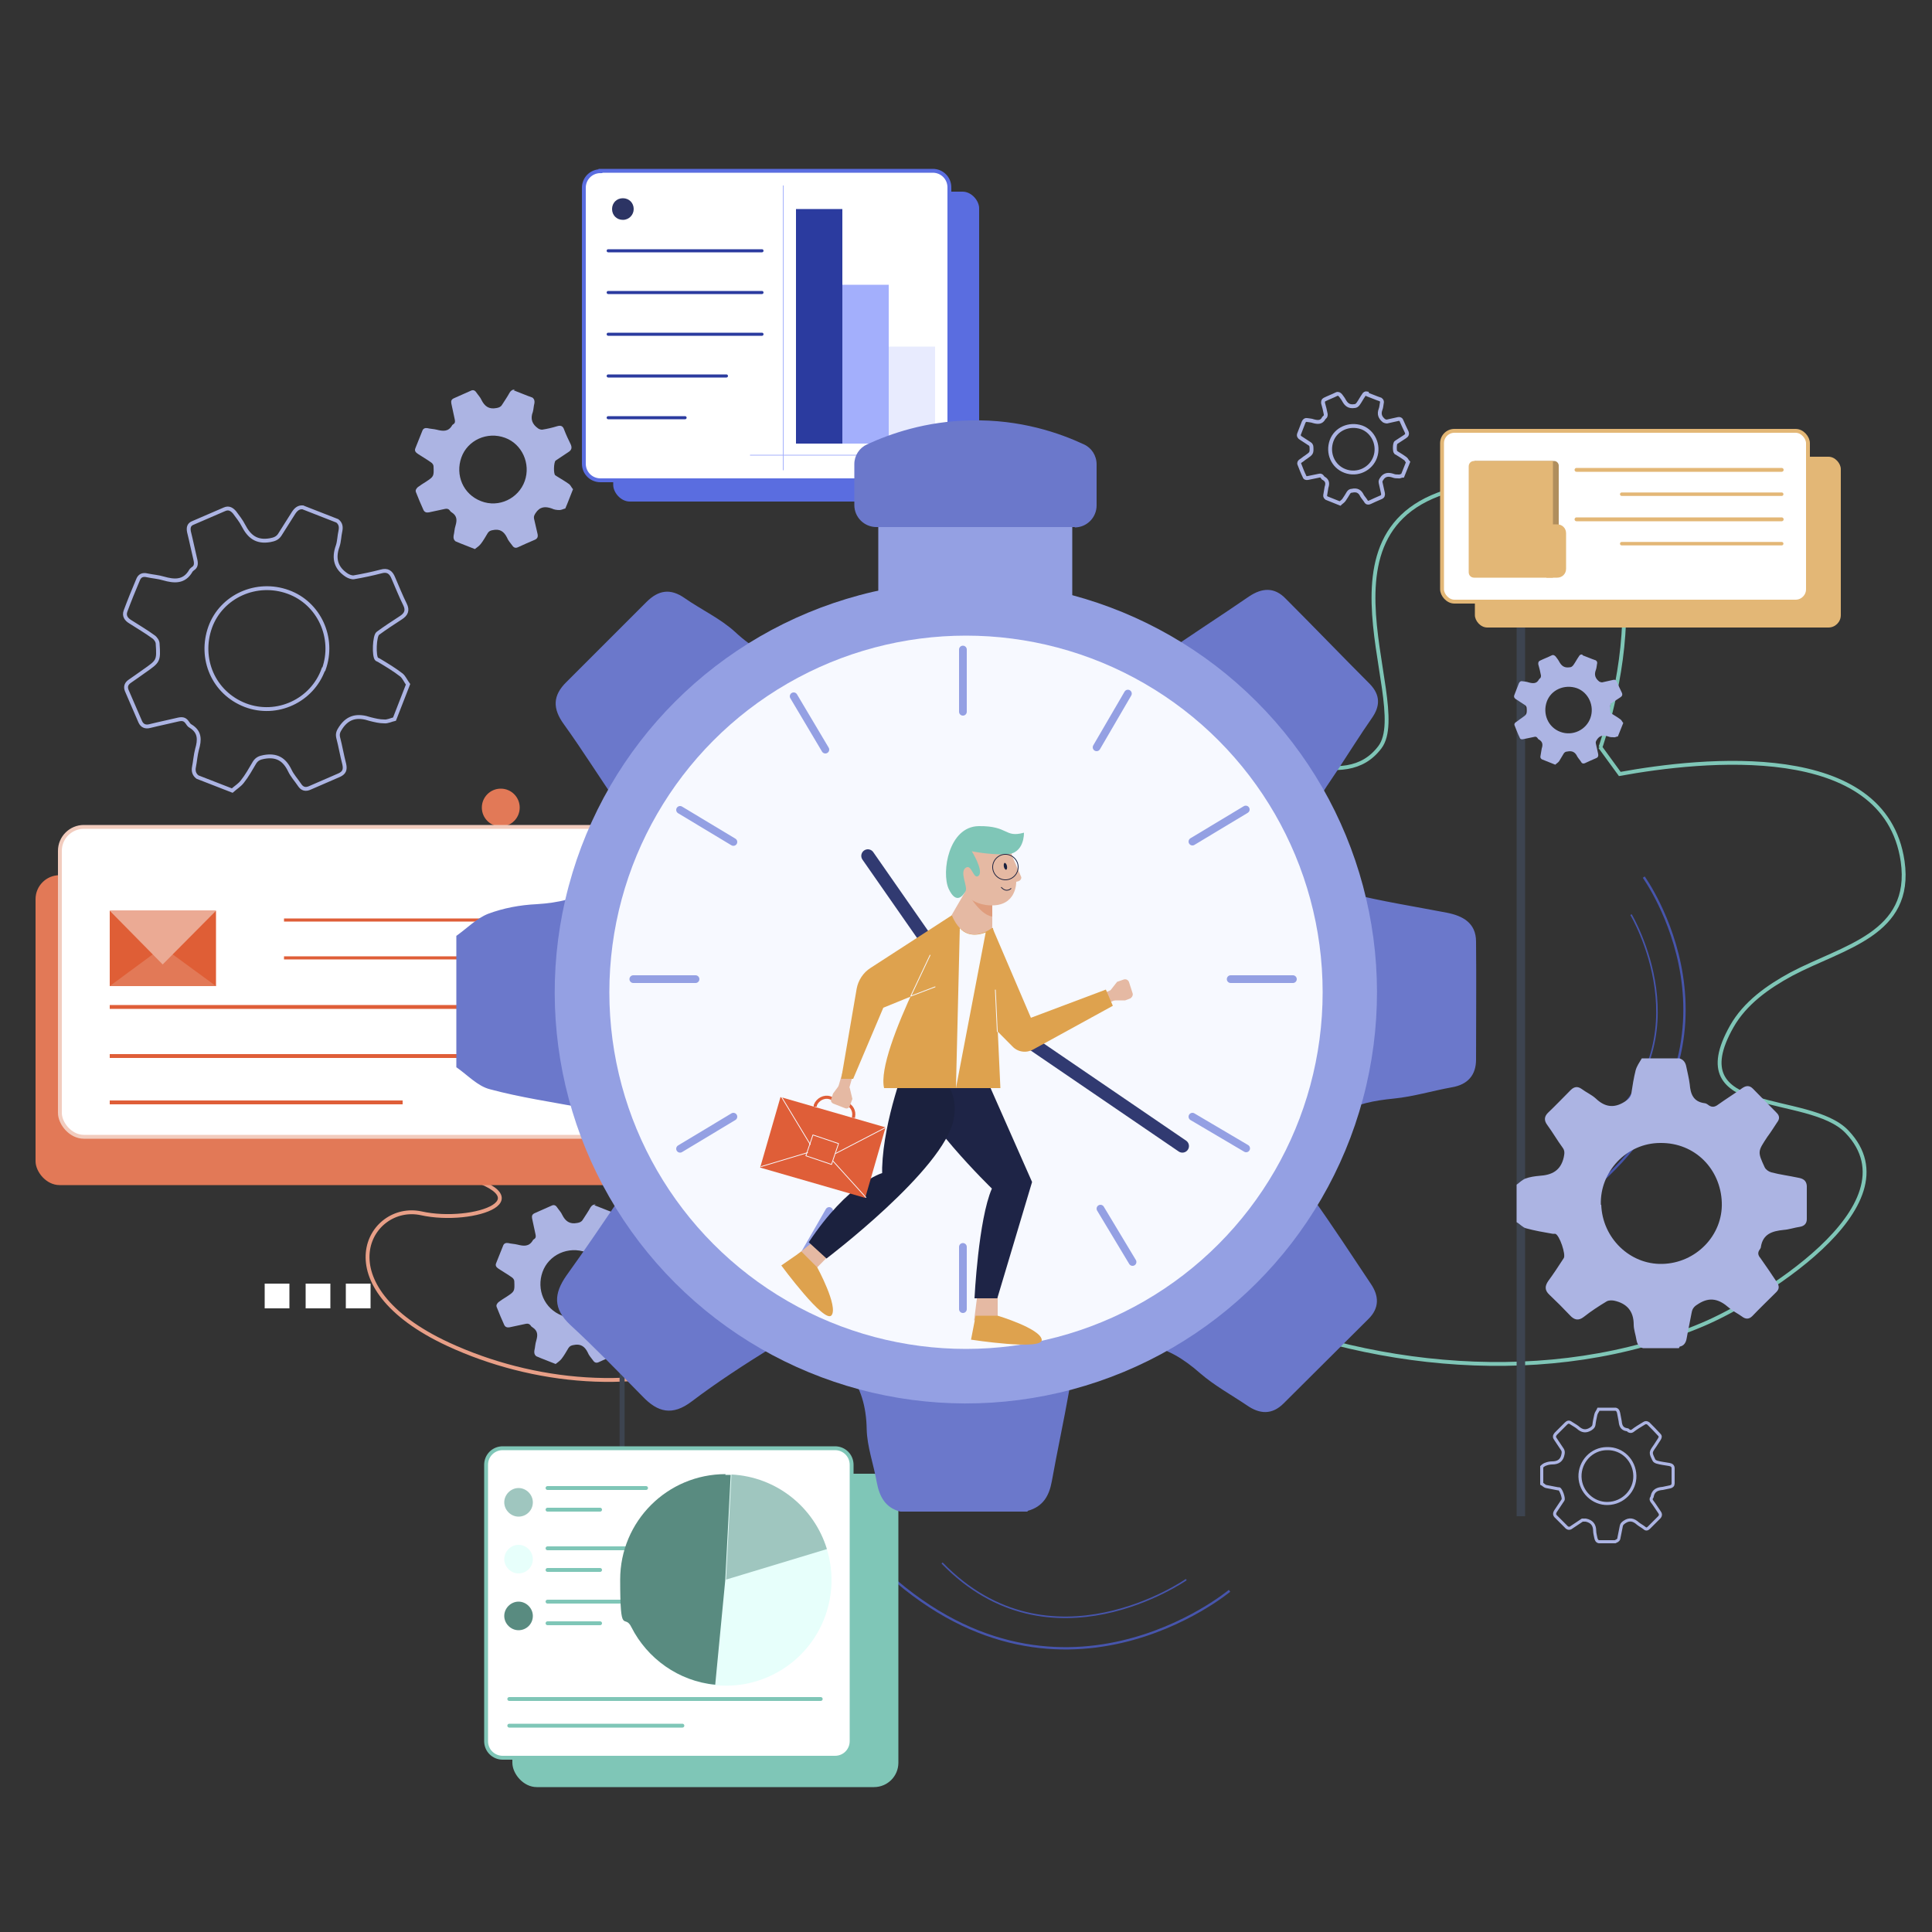 <?xml version="1.0" encoding="UTF-8"?>
<svg id="OBJECTS" xmlns="http://www.w3.org/2000/svg" version="1.1" viewBox="0 0 500 500">
  <rect x="0" y="0" width="500" height="500" fill="#333333" stroke="none"/>
  <!-- Generator: Adobe Illustrator 29.1.0, SVG Export Plug-In . SVG Version: 2.1.0 Build 142)  -->
  <defs>
    <style>
      .st0 {
        fill: #f7f9ff;
      }

      .st1 {
        fill: #ebaa94;
      }

      .st2 {
        fill: #7fc6b7;
      }

      .st3 {
        fill: #1b213e;
      }

      .st4 {
        fill: #5a6de0;
      }

      .st5, .st6, .st7, .st8, .st9, .st10, .st11, .st12, .st13, .st14, .st15, .st16, .st17, .st18, .st19, .st20, .st21, .st22 {
        stroke-miterlimit: 10;
      }

      .st5, .st6, .st7, .st8, .st9, .st11, .st12, .st13, .st23, .st14, .st15, .st24, .st18, .st19, .st20, .st25, .st21, .st26, .st22, .st27, .st28 {
        fill: none;
      }

      .st5, .st21 {
        stroke: #acb4e3;
      }

      .st29 {
        fill: #acb4e3;
      }

      .st6 {
        stroke-width: .4px;
      }

      .st6, .st18, .st20, .st22 {
        stroke: #4755ac;
      }

      .st7 {
        stroke-width: 1.3px;
      }

      .st7, .st14 {
        stroke: #3d4450;
      }

      .st30 {
        fill: #e7fffb;
      }

      .st8 {
        stroke: #a3affc;
      }

      .st8, .st23, .st19 {
        stroke-width: .2px;
      }

      .st31 {
        fill: #e3b776;
      }

      .st32, .st33, .st10, .st34, .st16, .st17, .st35 {
        fill: #fff;
      }

      .st32, .st23, .st34, .st24, .st25, .st35, .st26, .st27, .st28 {
        stroke-linecap: round;
        stroke-linejoin: round;
      }

      .st32, .st15, .st25 {
        stroke: #7fc6b7;
      }

      .st9 {
        stroke-width: .8px;
      }

      .st9, .st12, .st13 {
        stroke: #df5e38;
      }

      .st10, .st34, .st35 {
        stroke: #e3b776;
      }

      .st11 {
        stroke: #e89f87;
      }

      .st12 {
        stroke-width: .8px;
      }

      .st36 {
        fill: #df9d7d;
      }

      .st37 {
        fill: #b08e5d;
      }

      .st38 {
        fill: #e27957;
      }

      .st39 {
        fill: #6b78cb;
      }

      .st23, .st27 {
        stroke: #f7f9ff;
      }

      .st14 {
        stroke-width: 2.2px;
      }

      .st40 {
        fill: #94a0e3;
      }

      .st41 {
        fill: #1e2446;
      }

      .st16 {
        stroke: #5a6de0;
      }

      .st42 {
        fill: #dea24e;
      }

      .st24 {
        stroke: #2b3b9f;
        stroke-width: .8px;
      }

      .st43 {
        fill: #df5e36;
      }

      .st17 {
        stroke: #f2ccbe;
      }

      .st18 {
        stroke-width: .4px;
      }

      .st44 {
        fill: #e5b9a3;
      }

      .st19 {
        stroke: #1b213e;
      }

      .st20 {
        stroke-width: .6px;
      }

      .st45 {
        fill: #9fc6bf;
      }

      .st46 {
        fill: #598b80;
      }

      .st35 {
        stroke-width: .9px;
      }

      .st21 {
        stroke-width: .8px;
      }

      .st26 {
        stroke: #313a71;
        stroke-width: 3.4px;
      }

      .st47 {
        fill: #2b3b9f;
      }

      .st48 {
        fill: #313a71;
      }

      .st22 {
        stroke-width: .6px;
      }

      .st27 {
        stroke-width: .2px;
      }

      .st49 {
        fill: #df5e38;
      }

      .st50 {
        fill: #2c3464;
      }

      .st51 {
        fill: #e8ebfe;
      }

      .st28 {
        stroke: #94a0e3;
        stroke-width: 2px;
      }

      .st52 {
        fill: #a3affc;
      }
    </style>
  </defs>
  <circle class="st38" cx="129.6" cy="209" r="4.9"/>
  <path class="st44" d="M270.6,213.5"/>
  <rect class="st33" x="68.5" y="332.2" width="6.4" height="6.4"/>
  <rect class="st33" x="79.1" y="332.2" width="6.4" height="6.4"/>
  <rect class="st33" x="89.5" y="332.2" width="6.4" height="6.4"/>
  <g>
    <g>
      <path class="st15" d="M414.2,193.4s25.5-72.5-27.5-68.4c-53,4.1-20.4,56.3-29.6,68.4-9.2,12.1-26.5.1-51,0-24.5-.1-35.7,54.9,10.2,66.1,45.9,11.2,10.2,23.4-13.2,18.3-23.4-5.1-44.8,32.6,12.2,59.1,37.9,17.6,86.1,22.5,125.3,5.9,13.4-5.6,55.8-30.6,37.4-49.9-9.9-10.4-43.3-3.5-29.8-27.3,3.4-6,9.3-10.2,15.4-13.5,13.4-7.1,31.5-10.3,28.8-29.2-4.6-31.5-51.8-26.5-73.2-22.6l-5.1-7Z"/>
      <line class="st14" x1="393.6" y1="162.4" x2="393.6" y2="392.4"/>
    </g>
    <g>
      <path class="st11" d="M172.8,265.6s14.6-41.6-15.8-39.3c-30.4,2.3-11.7,32.3-17,39.3-5.3,6.9-15.2,0-29.3,0-14,0-20.5,31.5,5.9,37.9,26.3,6.4,5.9,13.5-7.6,10.5-13.5-2.9-25.7,18.7,7,33.9,21.8,10.1,49.4,12.9,71.9,3.4,7.7-3.2,32-17.6,21.5-28.6-5.7-6-24.9-2-17.1-15.7,2-3.4,5.3-5.9,8.9-7.7,7.7-4.1,18.1-5.9,16.5-16.8-2.6-18.1-29.7-15.2-42-13l-2.9-4Z"/>
      <line class="st7" x1="161" y1="247.8" x2="161" y2="379.8"/>
    </g>
  </g>
  <g>
    <g>
      <path class="st22" d="M318.2,411.7s-44.6,37.3-90.4-6.2"/>
      <path class="st18" d="M307,408.8s-35.2,24.6-63.2-4.3"/>
    </g>
    <g>
      <path class="st20" d="M425.4,227s29.9,41.4-11,78.8"/>
      <path class="st6" d="M422.1,236.7s19.4,32.4-7.7,55.1"/>
    </g>
  </g>
  <g>
    <path class="st5" d="M78.6,131.4c2.9,1.1,5.8,2.3,8.7,3.4.9.7,1,1.6.8,2.6-.3,1.3-.3,2.7-.7,3.9-1.2,3.3-.4,5.8,2.4,7.6.5.3,1.3.6,1.8.5,2.3-.4,4.7-.9,7-1.5,1.7-.5,2.6.2,3.2,1.7,1,2.3,1.9,4.6,3,6.8.8,1.6.3,2.6-1.1,3.5-2,1.3-4,2.6-5.9,4-.9.6-1.1,6-.3,6.7.2.1.4.2.6.3,2,1.2,4,2.4,5.8,3.8.7.6,1.1,1.6,1.7,2.4-1.2,3-2.3,6-3.5,9-.9.2-1.8.7-2.7.6-1.2,0-2.4-.3-3.6-.6-3-1-5.6-.8-7.6,2.2-.6.9-.9,1.5-.7,2.5.6,2.3,1,4.7,1.6,7,.3,1.4,0,2.2-1.3,2.8-2.5,1.1-5.1,2.2-7.6,3.3-1.1.5-2,.3-2.7-.8-.8-1.2-1.9-2.4-2.5-3.7-1.4-2.9-3.4-4.1-6.7-3.5-1.1.2-1.8.5-2.4,1.4-1,1.7-2,3.5-3.2,5-.7.9-1.7,1.5-2.6,2.3-3-1.2-6-2.3-9-3.5-.9-.7-1.1-1.6-.9-2.6.3-1.5.4-3.1.8-4.6.7-2.4.8-4.5-1.7-6-.4-.2-.6-.6-.9-1-.6-.8-1.2-.9-2.2-.7-2.5.6-5,1.1-7.4,1.7-1.1.3-2,0-2.5-1.1-1.2-2.7-2.3-5.4-3.5-8.1-.4-1-.1-1.8.8-2.4,1.2-.8,2.4-1.7,3.7-2.6,3.7-2.6,3.8-2.6,3.5-7.1,0-.6-.5-1.4-1.1-1.8-1.9-1.4-4-2.6-6-3.9-1-.6-1.7-1.5-1.2-2.8,1-2.7,2.1-5.4,3.2-8,.4-1.1,1.2-1.5,2.4-1.2,1.4.3,2.9.4,4.2.8,2.8.8,5.4,1,7.1-2,.1-.2.3-.3.5-.5.8-.5.9-1.2.7-2.2-.6-2.5-1.1-5-1.7-7.4-.2-1.1,0-1.9,1.1-2.3,2.7-1.2,5.4-2.3,8.1-3.5,1.1-.5,1.9,0,2.6.8.8,1.1,1.7,2.2,2.3,3.4,1.5,2.9,3.4,4.4,6.9,3.8,1.1-.2,1.9-.5,2.5-1.4,1.2-1.9,2.4-3.8,3.6-5.7.6-.9,1.3-1.5,2.4-1.4ZM83.8,173.2c2.9-8.1-1.2-17.1-9.2-20-8.2-3-17.3,1.1-20.2,9.1-2.9,8.1.8,17,9.1,20.2,8.2,3.1,17.3-1.2,20.2-9.3Z"/>
    <path class="st29" d="M132.9,101c1.6.6,3.2,1.3,4.9,1.9.5.4.6.9.5,1.5-.2.7-.2,1.5-.4,2.2-.7,1.8-.2,3.2,1.4,4.3.3.2.7.3,1,.3,1.3-.2,2.6-.5,3.9-.9,1-.3,1.5,0,1.8.9.5,1.3,1.1,2.6,1.7,3.8.4.9.2,1.5-.6,2-1.1.7-2.2,1.5-3.3,2.2-.5.4-.6,3.4-.1,3.8,0,0,.2.1.3.2,1.1.7,2.2,1.3,3.3,2.1.4.3.6.9,1,1.3-.7,1.7-1.3,3.4-2,5-.5.1-1,.4-1.5.4-.7,0-1.4-.1-2-.4-1.7-.6-3.1-.5-4.2,1.2-.3.5-.5.8-.4,1.4.3,1.3.6,2.6.9,3.9.2.8,0,1.3-.7,1.6-1.4.6-2.8,1.2-4.3,1.9-.6.3-1.1.2-1.5-.4-.5-.7-1.1-1.3-1.4-2.1-.8-1.6-1.9-2.3-3.7-1.9-.6.1-1,.3-1.3.8-.6,1-1.1,1.9-1.8,2.8-.4.5-1,.9-1.5,1.3-1.7-.7-3.4-1.3-5-2-.5-.4-.6-.9-.5-1.5.2-.8.2-1.7.5-2.6.4-1.4.4-2.5-1-3.4-.2-.1-.4-.3-.5-.5-.3-.4-.7-.5-1.2-.4-1.4.3-2.8.6-4.2.9-.6.1-1.1,0-1.4-.6-.7-1.5-1.3-3-1.9-4.5-.3-.6,0-1,.4-1.4.7-.5,1.4-1,2.1-1.4,2.1-1.4,2.1-1.4,2-4,0-.4-.3-.8-.6-1-1.1-.8-2.2-1.4-3.4-2.2-.6-.4-1-.8-.7-1.5.6-1.5,1.2-3,1.8-4.5.2-.6.7-.8,1.3-.7.8.2,1.6.2,2.4.4,1.6.4,3,.6,4-1.1,0-.1.2-.2.3-.3.5-.3.5-.7.4-1.2-.3-1.4-.6-2.8-.9-4.2-.1-.6,0-1,.6-1.3,1.5-.7,3-1.3,4.5-2,.6-.3,1.1,0,1.4.5.4.6,1,1.2,1.3,1.9.8,1.6,1.9,2.5,3.9,2.1.6-.1,1.1-.3,1.4-.8.7-1.1,1.4-2.1,2-3.2.3-.5.7-.8,1.4-.8ZM135.8,124.5c1.6-4.5-.7-9.6-5.1-11.2-4.6-1.7-9.7.6-11.3,5.1-1.6,4.5.4,9.5,5.1,11.3,4.6,1.8,9.7-.7,11.3-5.2Z"/>
    <path class="st29" d="M153.8,311.9c1.6.6,3.2,1.3,4.9,1.9.5.4.6.9.5,1.5-.2.7-.2,1.5-.4,2.2-.7,1.8-.2,3.2,1.4,4.3.3.2.7.3,1,.3,1.3-.2,2.6-.5,3.9-.9,1-.3,1.5,0,1.8.9.5,1.3,1.1,2.6,1.7,3.8.4.9.2,1.5-.6,2-1.1.7-2.2,1.5-3.3,2.2-.5.4-.6,3.4-.1,3.8,0,0,.2.1.3.2,1.1.7,2.2,1.3,3.3,2.1.4.3.6.9,1,1.3-.7,1.7-1.3,3.4-2,5-.5.1-1,.4-1.5.4-.7,0-1.4-.1-2-.4-1.7-.6-3.1-.5-4.2,1.2-.3.5-.5.8-.4,1.4.3,1.3.6,2.6.9,3.9.2.8,0,1.3-.7,1.6-1.4.6-2.8,1.2-4.3,1.9-.6.3-1.1.2-1.5-.4-.5-.7-1.1-1.3-1.4-2.1-.8-1.6-1.9-2.3-3.7-1.9-.6.1-1,.3-1.3.8-.6,1-1.1,1.9-1.8,2.8-.4.5-1,.9-1.5,1.3-1.7-.7-3.4-1.3-5-2-.5-.4-.6-.9-.5-1.5.2-.8.2-1.7.5-2.6.4-1.4.4-2.5-1-3.4-.2-.1-.4-.3-.5-.5-.3-.4-.7-.5-1.2-.4-1.4.3-2.8.6-4.2.9-.6.1-1.1,0-1.4-.6-.7-1.5-1.3-3-1.9-4.5-.3-.6,0-1,.4-1.4.7-.5,1.4-1,2.1-1.4,2.1-1.4,2.1-1.4,2-4,0-.4-.3-.8-.6-1-1.1-.8-2.2-1.4-3.4-2.2-.6-.4-1-.8-.7-1.5.6-1.5,1.2-3,1.8-4.5.2-.6.7-.8,1.3-.7.8.2,1.6.2,2.4.4,1.6.4,3,.6,4-1.1,0-.1.2-.2.3-.3.5-.3.5-.7.4-1.2-.3-1.4-.6-2.8-.9-4.2-.1-.6,0-1,.6-1.3,1.5-.7,3-1.3,4.5-2,.6-.3,1.1,0,1.4.5.4.6,1,1.2,1.3,1.9.8,1.6,1.9,2.5,3.9,2.1.6-.1,1.1-.3,1.4-.8.7-1.1,1.4-2.1,2-3.2.3-.5.7-.8,1.4-.8ZM156.8,335.3c1.6-4.5-.7-9.6-5.1-11.2-4.6-1.7-9.7.6-11.3,5.1-1.6,4.5.4,9.5,5.1,11.3,4.6,1.8,9.7-.7,11.3-5.2Z"/>
    <path class="st29" d="M409.6,169.6c1.1.4,2.2.9,3.4,1.3.4.3.4.6.3,1-.1.5-.1,1-.3,1.5-.5,1.3-.1,2.2.9,3,.2.1.5.2.7.2.9-.2,1.8-.4,2.7-.6.7-.2,1,0,1.2.6.4.9.8,1.8,1.2,2.6.3.6.1,1-.4,1.3-.8.5-1.5,1-2.3,1.5-.4.2-.4,2.3-.1,2.6,0,0,.2,0,.2.1.8.5,1.5.9,2.3,1.5.3.2.4.6.7.9-.5,1.2-.9,2.3-1.4,3.5-.4,0-.7.3-1.1.2-.5,0-.9,0-1.4-.2-1.2-.4-2.2-.3-2.9.8-.2.3-.4.6-.3,1,.2.9.4,1.8.6,2.7.1.5,0,.9-.5,1.1-1,.4-2,.9-2.9,1.3-.4.2-.8.1-1-.3-.3-.5-.7-.9-1-1.4-.5-1.1-1.3-1.6-2.6-1.3-.4,0-.7.2-.9.5-.4.7-.8,1.3-1.2,2-.3.4-.7.6-1,.9-1.2-.5-2.3-.9-3.5-1.4-.4-.3-.4-.6-.3-1,.1-.6.2-1.2.3-1.8.3-.9.3-1.7-.7-2.3-.1,0-.3-.2-.4-.4-.2-.3-.5-.4-.8-.3-1,.2-1.9.4-2.9.6-.4.1-.8,0-.9-.4-.5-1-.9-2.1-1.3-3.1-.2-.4,0-.7.3-.9.5-.3.9-.7,1.4-1,1.4-1,1.5-1,1.4-2.7,0-.2-.2-.6-.4-.7-.8-.5-1.5-1-2.3-1.5-.4-.2-.7-.6-.5-1.1.4-1,.8-2.1,1.2-3.1.2-.4.5-.6.9-.5.5.1,1.1.1,1.6.3,1.1.3,2.1.4,2.7-.8,0,0,.1-.1.2-.2.3-.2.3-.5.3-.8-.2-1-.4-1.9-.7-2.9,0-.4,0-.7.4-.9,1-.5,2.1-.9,3.1-1.4.4-.2.7,0,1,.3.3.4.7.9.9,1.3.6,1.1,1.3,1.7,2.7,1.5.4,0,.7-.2,1-.6.5-.7.9-1.5,1.4-2.2.2-.4.5-.6.9-.5ZM411.6,185.8c1.1-3.1-.5-6.6-3.5-7.7-3.2-1.1-6.7.4-7.8,3.5-1.1,3.1.3,6.6,3.5,7.8,3.2,1.2,6.7-.5,7.8-3.6Z"/>
    <path class="st5" d="M353.9,102.1c1.1.4,2.2.9,3.4,1.3.4.3.4.6.3,1-.1.5-.1,1-.3,1.5-.5,1.3-.1,2.2.9,3,.2.1.5.2.7.2.9-.2,1.8-.4,2.7-.6.7-.2,1,0,1.2.6.4.9.8,1.8,1.2,2.6.3.6.1,1-.4,1.3-.8.5-1.5,1-2.3,1.5-.4.2-.4,2.3-.1,2.6,0,0,.2,0,.2.1.8.5,1.5.9,2.3,1.5.3.2.4.6.7.9-.5,1.2-.9,2.3-1.4,3.5-.4,0-.7.3-1.1.2-.5,0-.9,0-1.4-.2-1.2-.4-2.2-.3-2.9.8-.2.3-.4.6-.3,1,.2.9.4,1.8.6,2.7.1.5,0,.9-.5,1.1-1,.4-2,.9-2.9,1.3-.4.2-.8.1-1-.3-.3-.5-.7-.9-1-1.4-.5-1.1-1.3-1.6-2.6-1.3-.4,0-.7.2-.9.5-.4.7-.8,1.3-1.2,1.9-.3.4-.7.6-1,.9-1.2-.5-2.3-.9-3.5-1.4-.4-.3-.4-.6-.3-1,.1-.6.2-1.2.3-1.8.3-.9.3-1.7-.7-2.3-.1,0-.3-.2-.4-.4-.2-.3-.5-.4-.8-.3-1,.2-1.9.4-2.9.6-.4.1-.8,0-.9-.4-.5-1-.9-2.1-1.3-3.1-.2-.4,0-.7.3-.9.5-.3.9-.7,1.4-1,1.4-1,1.5-1,1.4-2.7,0-.2-.2-.6-.4-.7-.8-.5-1.5-1-2.3-1.5-.4-.2-.7-.6-.5-1.1.4-1,.8-2.1,1.2-3.1.2-.4.5-.6.9-.5.5.1,1.1.1,1.6.3,1.1.3,2.1.4,2.7-.8,0,0,.1-.1.2-.2.3-.2.3-.5.3-.8-.2-1-.4-1.9-.7-2.9,0-.4,0-.7.4-.9,1-.5,2.1-.9,3.1-1.4.4-.2.7,0,1,.3.3.4.7.9.9,1.3.6,1.1,1.3,1.7,2.7,1.5.4,0,.7-.2,1-.6.5-.7.9-1.5,1.4-2.2.2-.4.5-.6.9-.5ZM355.9,118.3c1.1-3.1-.5-6.6-3.5-7.7-3.2-1.1-6.7.4-7.8,3.5-1.1,3.1.3,6.6,3.5,7.8,3.2,1.2,6.7-.5,7.8-3.6Z"/>
    <path class="st29" d="M434.5,348.9h-9.3c-1.1-.3-1.5-1.1-1.7-2.2-.2-1.3-.7-2.6-.7-3.9,0-3.5-1.8-5.5-5.1-6.2-.6-.1-1.4-.1-1.9.2-2,1.2-4,2.5-5.9,4-1.4,1.1-2.5.8-3.6-.4-1.7-1.8-3.5-3.6-5.3-5.3-1.3-1.2-1.2-2.3-.3-3.6,1.4-1.9,2.7-3.9,4-5.9.6-.9-1.1-6-2.2-6.3-.2,0-.4,0-.7,0-2.3-.4-4.6-.8-6.8-1.4-.9-.2-1.6-1.1-2.5-1.6v-9.7c.8-.6,1.5-1.3,2.3-1.6,1.1-.4,2.4-.6,3.6-.7,3.2-.2,5.5-1.3,6.3-4.8.2-1,.3-1.7-.3-2.5-1.4-1.9-2.6-4-4-5.9-.8-1.1-.8-2.1.2-3.1,2-1.9,3.9-3.9,5.9-5.9.9-.9,1.8-1,2.8-.3,1.2.9,2.6,1.5,3.7,2.5,2.3,2.2,4.7,2.6,7.5.8.9-.6,1.5-1.1,1.7-2.2.3-2,.6-3.9,1.1-5.9.3-1.1,1-2.1,1.6-3.1h9.7c1.1.3,1.6,1.1,1.8,2.1.3,1.5.7,3,.9,4.6.2,2.5.9,4.5,3.8,4.9.4,0,.8.3,1.2.6.8.5,1.5.4,2.3-.2,2.1-1.5,4.2-2.8,6.3-4.3,1-.7,1.9-.7,2.7.1,2.1,2.1,4.1,4.2,6.2,6.3.8.8.8,1.6.1,2.5-.8,1.2-1.6,2.5-2.5,3.7-2.5,3.8-2.6,3.8-.7,7.9.3.6,1,1.1,1.7,1.3,2.3.6,4.7.9,7,1.4,1.2.2,2.1.7,2.2,2.1,0,2.9,0,5.8,0,8.6,0,1.1-.6,1.8-1.8,2-1.4.2-2.8.7-4.2.8-2.9.3-5.4,1-5.9,4.5,0,.2-.2.4-.3.6-.6.8-.4,1.5.2,2.2,1.5,2.1,2.9,4.2,4.3,6.3.6.9.6,1.7-.2,2.5-2.1,2.1-4.2,4.1-6.2,6.2-.9.9-1.8.8-2.7.1-1.1-.8-2.4-1.4-3.4-2.3-2.4-2.1-4.8-2.9-7.8-1-1,.6-1.6,1.1-1.8,2.3-.4,2.2-.9,4.4-1.3,6.7-.2,1.1-.7,1.9-1.8,2.1ZM414.4,311.8c.3,8.6,7.4,15.5,15.8,15.3,8.7-.2,15.7-7.4,15.4-15.9-.3-8.6-6.9-15.5-15.9-15.4-8.8,0-15.7,7.5-15.4,16Z"/>
    <path class="st21" d="M418,399h-4.2c-.5-.1-.7-.5-.8-1-.1-.6-.3-1.2-.3-1.8,0-1.6-.8-2.5-2.3-2.8-.3,0-.6,0-.9,0-.9.6-1.8,1.2-2.7,1.8-.6.5-1.1.4-1.6-.2-.8-.8-1.6-1.6-2.4-2.4-.6-.5-.6-1-.1-1.7.6-.9,1.2-1.8,1.8-2.7.3-.4-.5-2.7-1-2.9,0,0-.2,0-.3,0-1-.2-2.1-.4-3.1-.6-.4-.1-.7-.5-1.1-.7v-4.4c.3-.3.7-.6,1.1-.7.5-.2,1.1-.3,1.6-.3,1.5,0,2.5-.6,2.8-2.2.1-.5.1-.8-.1-1.2-.6-.9-1.2-1.8-1.8-2.7-.4-.5-.4-.9,0-1.4.9-.9,1.8-1.8,2.7-2.7.4-.4.8-.5,1.3-.1.6.4,1.2.7,1.7,1.1,1.1,1,2.1,1.2,3.4.4.4-.3.7-.5.8-1,.1-.9.3-1.8.5-2.7.1-.5.5-.9.7-1.4h4.4c.5.1.7.5.8,1,.1.7.3,1.4.4,2.1.1,1.1.4,2,1.7,2.2.2,0,.4.1.5.3.4.2.7.2,1,0,.9-.7,1.9-1.3,2.9-1.9.4-.3.8-.3,1.2,0,.9.9,1.9,1.9,2.8,2.9.4.4.3.7,0,1.2-.4.6-.7,1.1-1.1,1.7-1.2,1.7-1.2,1.7-.3,3.6.1.3.5.5.8.6,1,.3,2.1.4,3.2.6.5.1,1,.3,1,1,0,1.3,0,2.6,0,3.9,0,.5-.3.8-.8.9-.6.1-1.3.3-1.9.4-1.3.1-2.4.5-2.7,2,0,0,0,.2-.1.3-.3.4-.2.7,0,1,.7.9,1.3,1.9,2,2.9.3.4.3.8,0,1.2-.9.9-1.9,1.9-2.8,2.8-.4.4-.8.4-1.2,0-.5-.4-1.1-.7-1.6-1.1-1.1-1-2.2-1.3-3.5-.4-.4.3-.7.5-.8,1-.2,1-.4,2-.6,3,0,.5-.3.8-.8,1ZM408.9,382.2c.1,3.9,3.4,7,7.2,6.9,4-.1,7.1-3.4,7-7.2-.1-3.9-3.2-7.1-7.2-7-4,0-7.1,3.4-7,7.3Z"/>
  </g>
  <g>
    <rect class="st4" x="158.7" y="49.6" width="94.7" height="80.2" rx="4.3" ry="4.3"/>
    <path class="st16" d="M155.4,44.2h86c2.4,0,4.3,1.9,4.3,4.3v71.5c0,2.4-1.9,4.3-4.3,4.3h-86c-2.4,0-4.3-1.9-4.3-4.3V48.6c0-2.4,1.9-4.3,4.3-4.3Z"/>
    <g>
      <g>
        <line class="st24" x1="157.4" y1="64.9" x2="197.2" y2="64.9"/>
        <line class="st24" x1="157.4" y1="75.7" x2="197.2" y2="75.7"/>
        <line class="st24" x1="157.4" y1="86.5" x2="197.2" y2="86.5"/>
        <line class="st24" x1="157.4" y1="97.3" x2="188" y2="97.3"/>
        <line class="st24" x1="157.4" y1="108.1" x2="177.3" y2="108.1"/>
      </g>
      <path class="st50" d="M164,54.1c0,1.5-1.2,2.8-2.8,2.8s-2.8-1.2-2.8-2.8,1.2-2.8,2.8-2.8,2.8,1.2,2.8,2.8Z"/>
    </g>
    <g>
      <rect class="st47" x="206" y="54.1" width="12" height="60.7"/>
      <rect class="st52" x="218" y="73.7" width="12" height="41.1"/>
      <rect class="st51" x="230" y="89.7" width="12" height="25.1"/>
    </g>
    <g>
      <line class="st8" x1="202.7" y1="48" x2="202.7" y2="121.7"/>
      <line class="st8" x1="194.1" y1="117.8" x2="242.9" y2="117.8"/>
    </g>
  </g>
  <g>
    <rect class="st38" x="9.2" y="226.5" width="194" height="80.2" rx="6.2" ry="6.2"/>
    <rect class="st17" x="15.5" y="214" width="194" height="80.2" rx="6.2" ry="6.2"/>
    <g>
      <line class="st12" x1="73.5" y1="238.1" x2="172.4" y2="238.1"/>
      <line class="st12" x1="73.5" y1="247.9" x2="172.4" y2="247.9"/>
      <line class="st13" x1="28.4" y1="260.6" x2="172.4" y2="260.6"/>
      <line class="st13" x1="28.4" y1="273.3" x2="172.4" y2="273.3"/>
      <line class="st13" x1="28.4" y1="285.3" x2="104.2" y2="285.3"/>
      <g>
        <rect class="st43" x="28.4" y="235.7" width="27.5" height="19.5"/>
        <polygon class="st38" points="28.4 255.2 42.1 245.1 55.9 255.2 28.4 255.2"/>
        <polygon class="st1" points="28.4 235.7 42.1 249.6 55.9 235.7 28.4 235.7"/>
      </g>
    </g>
  </g>
  <g>
    <rect class="st31" x="381.7" y="118.2" width="94.7" height="44.2" rx="3.2" ry="3.2"/>
    <rect class="st10" x="373.2" y="111.5" width="94.7" height="44.2" rx="3.2" ry="3.2"/>
    <g>
      <path class="st37" d="M381.7,119.3h20.5c.7,0,1.2.6,1.2,1.2v27.6h-21.8v-28.8h0Z"/>
      <path class="st31" d="M381.5,119.3h20.4v30.2h-20.4c-.8,0-1.4-.6-1.4-1.4v-27.4c0-.8.6-1.4,1.4-1.4Z"/>
      <path class="st31" d="M400.2,135.7h2.8c1.3,0,2.3,1,2.3,2.3v9.2c0,1.3-1,2.3-2.3,2.3h-2.8v-13.8h0Z"/>
    </g>
    <g>
      <line class="st34" x1="408" y1="121.6" x2="461.1" y2="121.6"/>
      <line class="st35" x1="419.7" y1="127.9" x2="461.1" y2="127.9"/>
      <line class="st34" x1="408" y1="134.4" x2="461.1" y2="134.4"/>
      <line class="st35" x1="419.7" y1="140.7" x2="461.1" y2="140.7"/>
    </g>
  </g>
  <g>
    <rect class="st2" x="132.6" y="381.4" width="99.9" height="81.1" rx="6.3" ry="6.3"/>
    <path class="st32" d="M130.1,374.8h86c2.4,0,4.3,1.9,4.3,4.3v71.5c0,2.4-1.9,4.3-4.3,4.3h-86c-2.4,0-4.3-1.9-4.3-4.3v-71.5c0-2.4,1.9-4.3,4.3-4.3Z"/>
    <path class="st45" d="M137.9,388.8c0,2.1-1.7,3.7-3.7,3.7s-3.7-1.7-3.7-3.7,1.7-3.7,3.7-3.7,3.7,1.7,3.7,3.7Z"/>
    <path class="st30" d="M137.9,403.5c0,2.1-1.7,3.7-3.7,3.7s-3.7-1.7-3.7-3.7,1.7-3.7,3.7-3.7,3.7,1.7,3.7,3.7Z"/>
    <path class="st46" d="M137.9,418.2c0,2.1-1.7,3.7-3.7,3.7s-3.7-1.7-3.7-3.7,1.7-3.7,3.7-3.7,3.7,1.7,3.7,3.7Z"/>
    <g>
      <g>
        <line class="st25" x1="141.7" y1="385.1" x2="167.2" y2="385.1"/>
        <line class="st25" x1="141.7" y1="390.7" x2="155.3" y2="390.7"/>
      </g>
      <g>
        <line class="st25" x1="141.7" y1="400.7" x2="167.2" y2="400.7"/>
        <line class="st25" x1="141.7" y1="406.3" x2="155.3" y2="406.3"/>
      </g>
      <g>
        <line class="st25" x1="141.7" y1="414.5" x2="167.2" y2="414.5"/>
        <line class="st25" x1="141.7" y1="420.1" x2="155.3" y2="420.1"/>
      </g>
    </g>
    <line class="st25" x1="131.8" y1="439.7" x2="212.4" y2="439.7"/>
    <line class="st25" x1="131.8" y1="446.6" x2="176.6" y2="446.6"/>
    <g>
      <circle class="st30" cx="187.8" cy="408.8" r="27.3" transform="translate(-253.3 496.9) rotate(-76.6)"/>
      <path class="st45" d="M189.3,381.6l-1.4,27.2,26.1-7.9c-3.3-10.8-13-18.7-24.7-19.3Z"/>
      <path class="st46" d="M187.8,381.5c-15.1,0-27.3,12.2-27.3,27.3s1.1,8.6,2.9,12.3c4.1,8.1,12.2,14,21.7,14.9l2.6-27.1,1.4-27.2c-.5,0-.9,0-1.4,0Z"/>
    </g>
  </g>
  <g>
    <g>
      <g>
        <rect class="st40" x="227.3" y="131" width="50.2" height="26.7"/>
        <path class="st39" d="M278.2,136.4h-51.4c-3.1,0-5.7-2.5-5.7-5.7v-10.6c0-2.2,1.3-4.2,3.3-5.1,5.9-2.7,15.1-6,26.8-6.2,12.9-.3,23.1,3.3,29.3,6.2,2,.9,3.3,2.9,3.3,5.2v10.6c0,3.1-2.5,5.7-5.7,5.7Z"/>
        <path class="st39" d="M265.9,391.2h-32.9c-3.9-1-5.4-3.9-6.1-7.6-.8-4.6-2.5-9.2-2.6-13.7-.2-12.2-6.2-19.4-17.8-21.9-2.1-.5-5-.4-6.7.7-7.1,4.4-14.2,9-20.8,14-5,3.8-8.8,2.8-12.7-1.3-6.2-6.3-12.3-12.6-18.7-18.5-4.5-4.2-4.3-8.1-1-12.8,4.9-6.8,9.6-13.8,14.3-20.7,2.2-3.3-4-21.1-7.8-22.4-.7-.2-1.6-.1-2.3-.3-8-1.5-16.2-2.7-24-4.8-3.2-.8-5.8-3.7-8.7-5.7v-34c2.7-1.9,5.2-4.5,8.2-5.7,4-1.5,8.3-2.3,12.6-2.5,11.3-.7,19.4-4.5,22.1-16.8.8-3.6,1.1-6-1-9-4.8-6.9-9.2-14-14.1-20.8-2.9-4-2.9-7.4.7-10.9,6.9-6.9,13.8-13.8,20.7-20.7,3.1-3.1,6.2-3.6,9.9-1,4.3,3,9.3,5.3,13.1,8.8,8.3,7.8,25.1,15.3,34.9,9,3.3-2.1,43.6-.5,53.6,1.1,1.5.2,2.1,2.8,3.4,3.6,2.8,1.8,16-5.8,18.7-7.8,7.3-5.2,14.9-10,22.3-15.1,3.4-2.3,6.6-2.5,9.5.5,7.3,7.3,14.5,14.8,21.8,22.1,2.8,2.9,2.7,5.8.5,8.9-3,4.3-5.8,8.8-8.7,13.2-9,13.3-9.1,13.3-2.4,27.7.9,2,3.6,4,5.8,4.5,8.1,2,16.4,3.3,24.7,4.9,4.1.8,7.6,2.6,7.6,7.5.1,10.2,0,20.3,0,30.5,0,4-2.1,6.5-6.3,7.2-5,.9-9.9,2.4-14.9,2.9-10.2,1-18.9,3.6-20.7,15.7-.1.7-.5,1.5-1,2.1-2,2.8-1.4,5.2.6,7.9,5.2,7.3,10.1,14.8,15.1,22.3,2.1,3.1,2.2,6.2-.6,9-7.3,7.3-14.7,14.6-22,21.9-3,3-6.2,2.8-9.5.5-4-2.7-8.4-5.1-12.1-8.3-8.5-7.5-17-10.2-27.5-3.5-3.5,2.2-5.7,4-6.4,8-1.4,7.9-3.1,15.7-4.5,23.5-.7,3.8-2.3,6.5-6.2,7.6ZM195,260.5c1,30.4,26.1,54.6,55.9,53.8,30.7-.8,55.3-26,54.5-56-.9-30.3-24.5-54.7-56-54.5-30.9.2-55.3,26.4-54.3,56.6Z"/>
        <circle class="st40" cx="250" cy="256.8" r="106.4" transform="translate(-108.4 252) rotate(-45)"/>
        <circle class="st0" cx="250" cy="256.8" r="92.3"/>
      </g>
      <g>
        <path class="st48" d="M254.5,256.8c0,2.5-2,4.5-4.5,4.5s-4.5-2-4.5-4.5,2-4.5,4.5-4.5,4.5,2,4.5,4.5Z"/>
        <g>
          <line class="st26" x1="224.6" y1="221.5" x2="249.2" y2="256.8"/>
          <line class="st26" x1="252.8" y1="260.3" x2="306" y2="296.6"/>
          <g>
            <line class="st28" x1="249.2" y1="168.1" x2="249.2" y2="184.2"/>
            <line class="st28" x1="249.2" y1="322.7" x2="249.2" y2="338.8"/>
            <line class="st28" x1="334.6" y1="253.4" x2="318.5" y2="253.4"/>
            <line class="st28" x1="180" y1="253.4" x2="163.9" y2="253.4"/>
            <line class="st28" x1="293.1" y1="326.6" x2="284.8" y2="312.8"/>
            <line class="st28" x1="213.6" y1="194" x2="205.4" y2="180.2"/>
            <line class="st28" x1="206.6" y1="327.3" x2="214.6" y2="313.4"/>
            <line class="st28" x1="283.8" y1="193.4" x2="291.9" y2="179.5"/>
            <line class="st28" x1="176" y1="297.3" x2="189.8" y2="289"/>
            <line class="st28" x1="308.6" y1="217.8" x2="322.4" y2="209.5"/>
            <line class="st28" x1="176" y1="209.6" x2="189.8" y2="217.9"/>
            <line class="st28" x1="308.6" y1="289" x2="322.5" y2="297.2"/>
          </g>
        </g>
      </g>
    </g>
    <g>
      <g>
        <polygon class="st44" points="258.2 341.7 252.1 341.7 253.3 332.3 258.2 331.8 258.2 341.7"/>
        <path class="st42" d="M258.2,340.5s11,3.3,11.4,6.2c.4,2.9-18.3,0-18.3,0l1.2-6.2h5.8Z"/>
      </g>
      <g>
        <polygon class="st44" points="210.7 328.8 206.4 324.6 213.8 318.7 217.6 321.8 210.7 328.8"/>
        <path class="st42" d="M211.5,328s5.5,10.1,3.7,12.4c-1.8,2.3-13-12.9-13-12.9l5.2-3.6,4.1,4.1Z"/>
      </g>
      <path class="st41" d="M255.3,279.2l11.8,26.7-9,30.1h-5.9s1-20.4,4.5-28.4c0,0-19.6-19-21.2-28.4h19.8Z"/>
      <path class="st3" d="M234.5,275s-5.8,14.5-6.2,27.2v1.4s-8.7,2.4-19,17.9l4.6,4.2s30.4-23,32.9-36c2.5-13-12.2-14.7-12.2-14.7Z"/>
      <g>
        <g>
          <rect class="st44" x="285.2" y="255.9" width="2.8" height="4.8" transform="translate(159.4 622.5) rotate(-112.8)"/>
          <path class="st44" d="M287.3,256.4l1.8-2.3,1.7-.6c.6-.2,1.2.1,1.4.7l.9,2.8c.2.5-.1,1.1-.6,1.4l-1.3.5h-2.9c0,0-1-2.5-1-2.5Z"/>
        </g>
        <path class="st42" d="M256.9,240.2l.4,1,9.5,22.2,19.4-7.3,1.8,4.2-20.6,11.3c-1.8,1-4,.7-5.4-.8l-10.6-10.7,5.6-19.9Z"/>
      </g>
      <g>
        <g>
          <g>
            <rect class="st49" x="199" y="287.4" width="28.3" height="19" transform="translate(90.5 -47.4) rotate(16.1)"/>
            <path class="st9" d="M211,286.4v-.4c.6-1.5,2.3-2.4,3.8-1.9l4.2,1.5c1.4.5,2.2,1.9,1.9,3.4v.3"/>
            <g>
              <line class="st27" x1="202.2" y1="283.8" x2="209.7" y2="296.2"/>
              <line class="st27" x1="229.4" y1="291.7" x2="216.3" y2="298.5"/>
              <rect class="st27" x="209.5" y="294.6" width="7" height="5.7" transform="translate(106.4 -52.5) rotate(18.7)"/>
              <line class="st27" x1="215.6" y1="300.5" x2="224.1" y2="309.9"/>
              <line class="st27" x1="209" y1="298.3" x2="197" y2="301.9"/>
            </g>
          </g>
          <g>
            <rect class="st44" x="217.6" y="277.5" width="2.8" height="4.8" transform="translate(86 -49.7) rotate(16.1)"/>
            <path class="st44" d="M219.9,281.5l.7,2.9-.7,1.9c-.2.5-.7.7-1.2.5l-3.1-1.2c-.4-.2-.7-.7-.5-1.1l.5-1.5,1.7-2.3,2.6.8Z"/>
          </g>
          <path class="st42" d="M246.3,236.9l-21,13.6c-1.9,1.2-3.2,3.2-3.6,5.4l-4,23.3h3.1l7.8-18.4,20.6-8.4s1.1-15.7-2.9-15.5Z"/>
        </g>
        <g>
          <path class="st42" d="M246.3,236.9s-19.8,35-17.5,44.7h30.1l-1.9-41.4-10.6-3.3Z"/>
          <path class="st0" d="M248.4,240.2l-1,41.4,7.7-40.3s-4.1,1.9-6.7-1.1Z"/>
          <polyline class="st23" points="240.7 247.2 235.7 257.8 242 255.4"/>
          <line class="st23" x1="257.6" y1="256.2" x2="258.1" y2="267"/>
        </g>
      </g>
      <g>
        <g>
          <path class="st44" d="M256.8,233.7v6.4c0,0-6.8,5.6-10.5-3.3l4-6.9,6.5,3.8Z"/>
          <path class="st36" d="M250,230.4s3.4,6.4,6.8,6.8v-3.4s-6.8-3.4-6.8-3.4Z"/>
        </g>
        <g>
          <path class="st44" d="M262.1,218.9s-.7,1.5,0,3c.7,1.5,2.2,5.1,2.2,5.1,0,0,.2,1-1.3,1.2,0,0,.2,6.5-6.9,6.1,0,0-5.6-.1-6.9-4.5-.3-1.2-.6-2.7-.5-4.5,0-3.5,1.2-6.2,2-7.6.8-.5,2.4-1.2,11.4,1.2Z"/>
          <path class="st2" d="M265,215.5s.2,5.5-4.6,5.6c-4.8.1-8.9-.8-8.9-.8,0,0,3.1,5,1.8,6.3-1.4,1.3-1.8-3.2-3.4-2-1.6,1.1.6,4.9,0,6-.6,1.1-2.4,3.7-4.4-.6-1.9-4.3,0-16.1,7.8-16.2s6.6,3.1,11.7,1.7Z"/>
          <path class="st3" d="M260.6,224.1c.1.5,0,.9-.2,1-.2,0-.5-.3-.6-.8-.1-.5,0-.9.2-1,.2,0,.5.3.6.8Z"/>
          <path class="st19" d="M263.5,224.4c0,1.8-1.5,3.3-3.3,3.3s-3.3-1.5-3.3-3.3,1.5-3.3,3.3-3.3,3.3,1.5,3.3,3.3Z"/>
          <path class="st19" d="M261.7,229.9s-1.2,1.3-2.6-.3"/>
        </g>
      </g>
    </g>
  </g>
</svg>